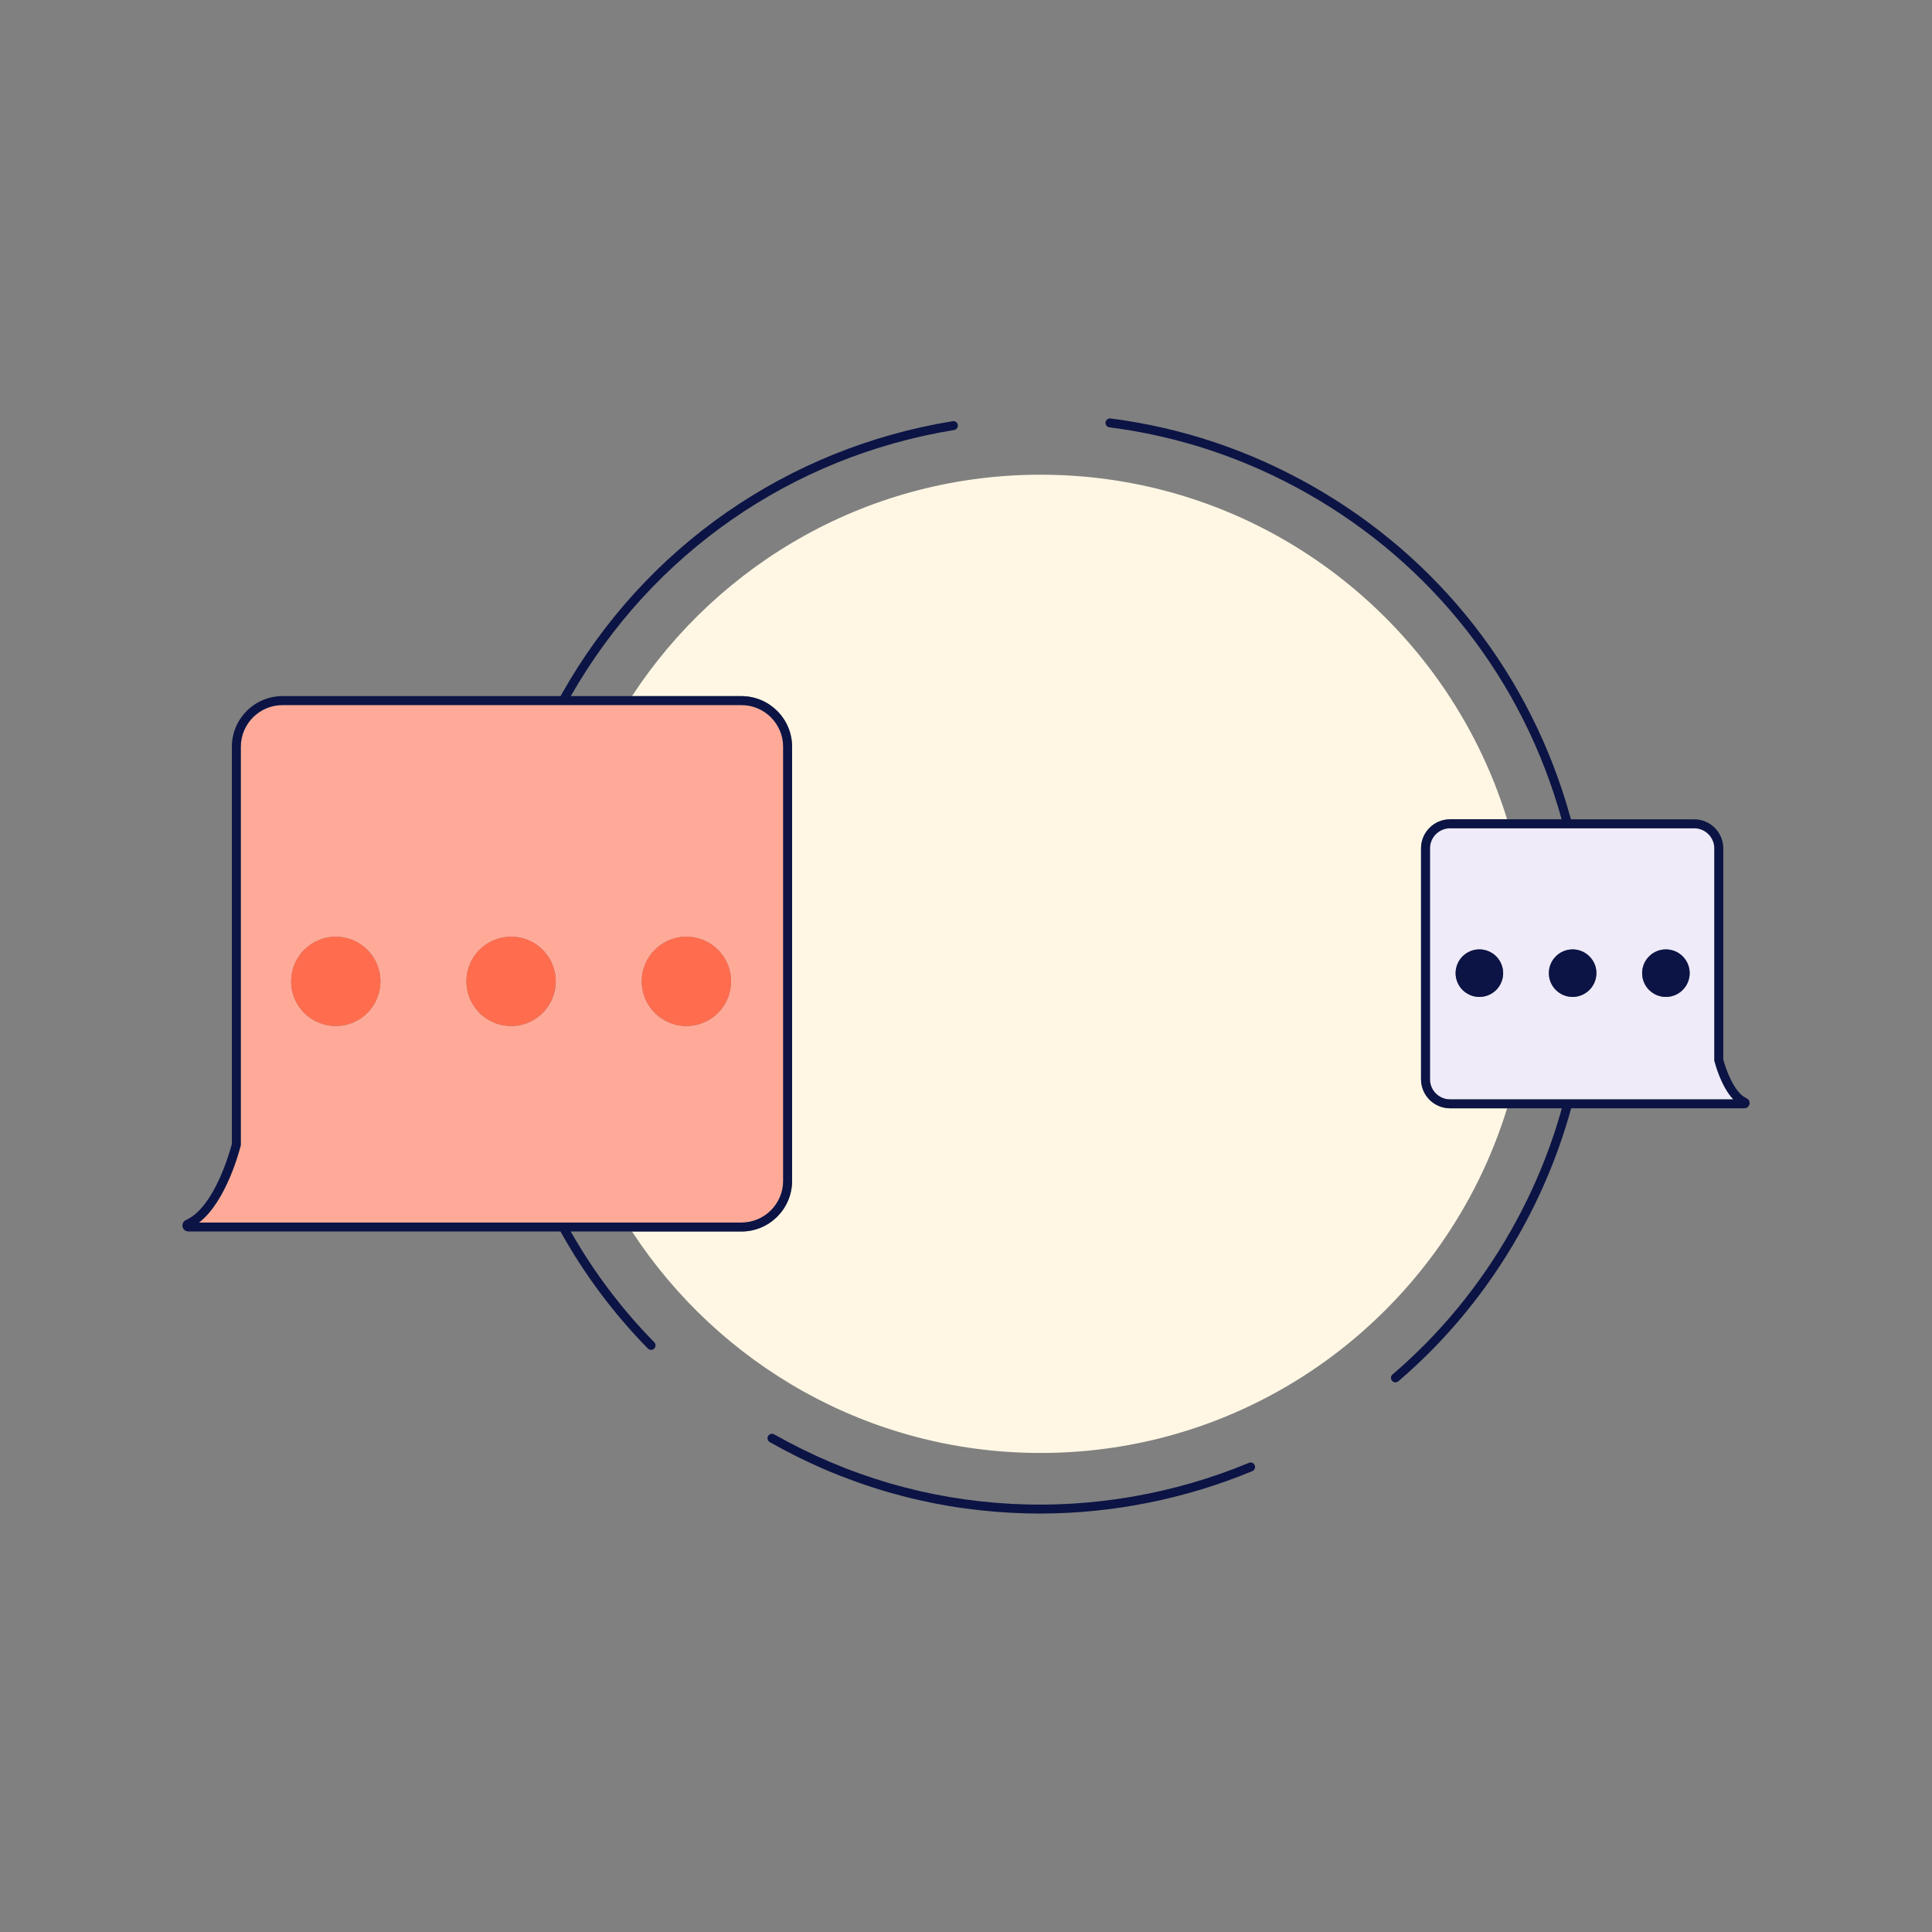 <?xml version="1.0" encoding="UTF-8"?>
<svg id="Layer_1" data-name="Layer 1" xmlns="http://www.w3.org/2000/svg" viewBox="0 0 1080 1080">
  <rect x="0" y="0" width="1080" height="1080" fill="#808080" stroke="none"/>
  <defs>
    <style>
      .cls-1 {
        fill: none;
      }

      .cls-1, .cls-2, .cls-3, .cls-4, .cls-5, .cls-6 {
        stroke-width: 0px;
      }

      .cls-2 {
        fill: #0c1445;
      }

      .cls-3 {
        fill: #ff6d4e;
      }

      .cls-4 {
        fill: #fff7e4;
      }

      .cls-5 {
        fill: #efebf9;
      }

      .cls-6 {
        fill: #ffaa98;
      }
    </style>
  </defs>
  <polygon class="cls-1" points="106.01 686.58 106.02 686.58 106.02 686.58 106.01 686.58"/>
  <path class="cls-4" d="M794.37,603.33v-129.09c0-8.95,7.28-16.23,16.23-16.23h31.89c-34.29-111.27-137.59-192.27-259.94-192.65-95.88-.3-180.36,49-229.26,123.79h61.19c15.61,0,28.31,12.7,28.31,28.31v242.66c0,15.61-12.7,28.31-28.31,28.31h-61.18c48.58,74.3,132.29,123.5,227.57,123.79,122.94.38,227.13-80.76,261.61-192.65h-31.88c-8.95,0-16.23-7.28-16.23-16.23Z"/>
  <path class="cls-6" d="M414.48,394.14H157.92c-12.85,0-23.31,10.46-23.31,23.31v222.65l-.07.29c-.34,1.39-7.75,31.02-23.3,43.02h303.24c12.85,0,23.31-10.46,23.31-23.31v-242.66c0-12.85-10.46-23.31-23.31-23.31ZM187.7,573.57c-13.8,0-24.98-11.18-24.98-24.98s11.18-24.98,24.98-24.98,24.98,11.18,24.98,24.98-11.18,24.98-24.98,24.98ZM285.7,573.57c-1.46,0-2.9-.13-4.29-.38-1.81-.31-3.56-.82-5.21-1.5-9.08-3.74-15.47-12.67-15.47-23.1,0-9.83,5.68-18.33,13.93-22.4,1.61-.79,3.31-1.42,5.09-1.85,1.91-.47,3.91-.72,5.96-.72,10.46,0,19.42,6.44,23.14,15.56,1.18,2.91,1.84,6.08,1.84,9.42,0,2.75-.45,5.4-1.27,7.88-3.3,9.94-12.66,17.11-23.71,17.11ZM383.7,573.57c-13.8,0-24.98-11.18-24.98-24.98s11.18-24.98,24.98-24.98,24.98,11.18,24.98,24.98-11.18,24.98-24.98,24.98Z"/>
  <g>
    <circle class="cls-3" cx="187.7" cy="548.59" r="24.98" transform="translate(-195.65 113.59) rotate(-22.5)"/>
    <path class="cls-3" d="M285.7,523.61c-2.06,0-4.05.25-5.96.72-1.78.44-3.48,1.06-5.09,1.85-8.25,4.08-13.93,12.58-13.93,22.4,0,10.43,6.39,19.36,15.47,23.1,1.66.68,3.4,1.19,5.21,1.5,1.4.24,2.83.38,4.29.38,11.04,0,20.41-7.17,23.71-17.11.82-2.48,1.27-5.12,1.27-7.88,0-3.33-.66-6.51-1.84-9.42-3.72-9.13-12.67-15.56-23.14-15.56Z"/>
    <circle class="cls-3" cx="383.7" cy="548.59" r="24.98"/>
  </g>
  <path class="cls-5" d="M958.39,593.11l-.07-.29v-118.59c0-6.19-5.04-11.23-11.23-11.23h-136.49c-6.19,0-11.23,5.04-11.23,11.23v129.09c0,6.19,5.04,11.23,11.23,11.23h158.33c-7.04-7.46-10.37-20.76-10.53-21.44ZM826.98,557.29c-7.34,0-13.29-5.95-13.29-13.29s5.95-13.29,13.29-13.29,13.29,5.95,13.29,13.29-5.95,13.29-13.29,13.29ZM888.78,553.1c-1.43,1.51-3.2,2.69-5.2,3.4-1.4.5-2.9.79-4.47.79-7.34,0-13.29-5.95-13.29-13.29s5.95-13.29,13.29-13.29c1.73,0,3.38.34,4.9.94,1.96.78,3.68,2,5.05,3.55,2.08,2.34,3.35,5.42,3.35,8.8s-1.38,6.72-3.62,9.1ZM931.25,557.29c-7.34,0-13.29-5.95-13.29-13.29s5.95-13.29,13.29-13.29,13.29,5.95,13.29,13.29-5.95,13.29-13.29,13.29Z"/>
  <g>
    <path class="cls-2" d="M698.15,817.73c-41.61,17.33-87.31,25.28-132.2,22.97-47.06-2.42-91.86-15.5-133.17-38.89-1.2-.68-2.73-.26-3.41.94-.68,1.2-.26,2.73.94,3.41,41.99,23.77,87.53,37.07,135.38,39.53,5.16.26,10.32.4,15.5.4,40.57,0,81.37-8.12,118.88-23.74,1.28-.53,1.88-1.99,1.35-3.27-.53-1.28-2-1.88-3.27-1.35Z"/>
    <path class="cls-2" d="M414.48,688.41c15.61,0,28.31-12.7,28.31-28.31v-242.66c0-15.61-12.7-28.31-28.31-28.31h-95.39c45.45-79.78,123.5-133.98,214.27-148.75,1.36-.22,2.29-1.51,2.07-2.87s-1.51-2.29-2.87-2.07c-92.54,15.06-172.09,70.43-218.23,151.93-.33.58-.64,1.17-.97,1.75h-155.44c-15.61,0-28.31,12.7-28.31,28.31v222.03c-.87,3.35-9.55,35.34-25.64,42.54-1.46.65-2.25,2.2-1.92,3.76.33,1.55,1.68,2.64,3.27,2.64h207.98c13.31,23.93,29.69,45.9,48.86,65.44.49.5,1.14.75,1.79.75s1.26-.24,1.75-.71c.99-.97,1-2.55.03-3.54-18.2-18.56-33.86-39.34-46.7-61.94h95.45ZM134.61,640.1v-222.65c0-12.85,10.46-23.31,23.31-23.31h256.56c12.85,0,23.31,10.46,23.31,23.31v242.66c0,12.85-10.46,23.31-23.31,23.31H111.24c15.55-12,22.96-41.64,23.3-43.02l.07-.29ZM106.01,686.58h0s0,0,0,0c0,0,0,0,0,0Z"/>
    <path class="cls-2" d="M976.27,613.91c-6.89-3.08-11.6-16.44-12.95-21.7v-117.98c0-8.95-7.28-16.23-16.23-16.23h-68.94c-.11-.41-.21-.83-.33-1.25-21.91-79.09-73.31-144.92-144.73-185.36-34.98-19.81-72.76-32.41-112.29-37.47-1.37-.17-2.62.79-2.8,2.16-.18,1.37.79,2.62,2.16,2.8,38.89,4.97,76.05,17.37,110.46,36.86,70.23,39.76,120.78,104.49,142.35,182.25h-62.38c-8.95,0-16.23,7.28-16.23,16.23v129.09c0,8.95,7.28,16.23,16.23,16.23h62.5c-6.56,23.5-16.03,46.37-28.36,68.15-17.41,30.75-39.71,57.88-66.3,80.66-1.05.9-1.17,2.48-.27,3.53.49.58,1.2.87,1.9.87.58,0,1.15-.2,1.63-.6,27.03-23.16,49.7-50.74,67.4-82,12.77-22.55,22.51-46.25,29.2-70.61h96.79c1.41,0,2.59-.96,2.89-2.33.29-1.37-.4-2.74-1.69-3.31ZM799.37,603.33v-129.09c0-6.19,5.04-11.23,11.23-11.23h136.49c6.19,0,11.23,5.04,11.23,11.23v118.59l.07.29c.17.68,3.49,13.99,10.53,21.44h-158.33c-6.19,0-11.23-5.04-11.23-11.23Z"/>
  </g>
  <g>
    <circle class="cls-2" cx="931.25" cy="544" r="13.29"/>
    <path class="cls-2" d="M884.01,531.65c-1.52-.6-3.16-.94-4.9-.94-7.34,0-13.29,5.95-13.29,13.29s5.95,13.29,13.29,13.29c1.57,0,3.07-.29,4.47-.79,2-.71,3.77-1.89,5.2-3.4,2.24-2.38,3.62-5.57,3.62-9.1s-1.27-6.45-3.35-8.8c-1.37-1.55-3.09-2.78-5.05-3.55Z"/>
    <circle class="cls-2" cx="826.98" cy="544" r="13.29" transform="translate(7.92 1099.85) rotate(-67.5)"/>
  </g>
</svg>